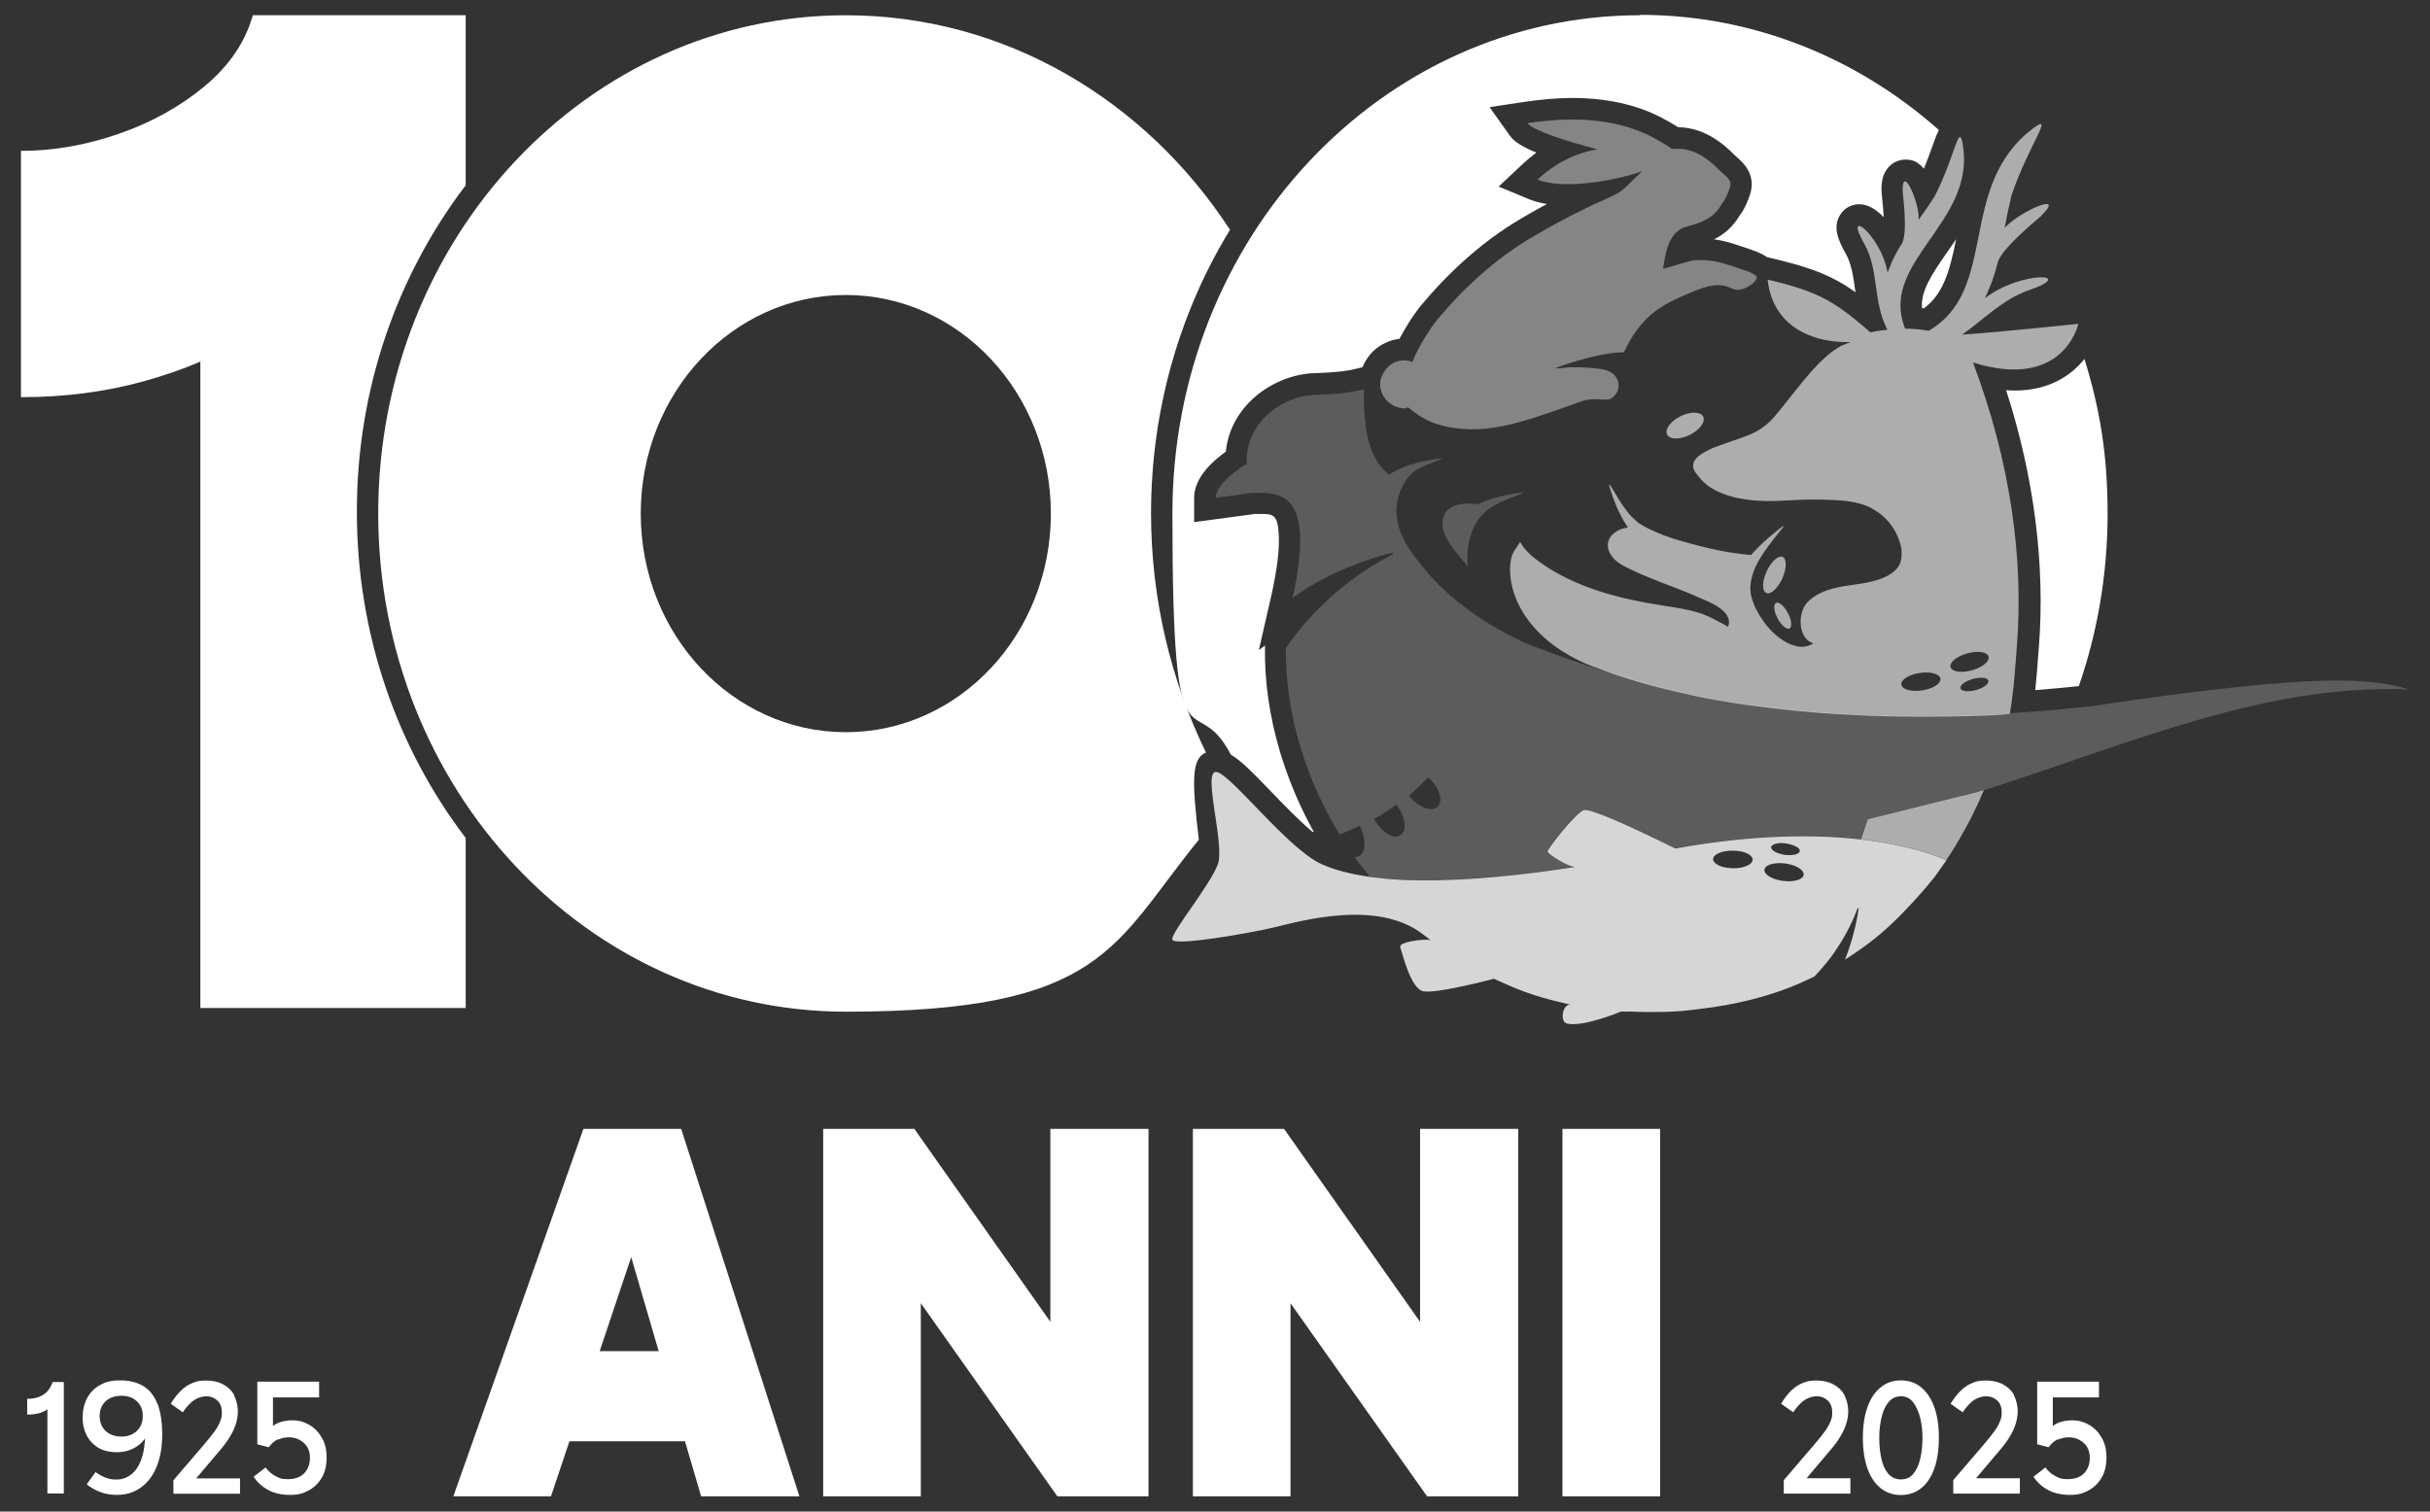 <?xml version="1.0" encoding="UTF-8"?>
<svg xmlns="http://www.w3.org/2000/svg" xmlns:xlink="http://www.w3.org/1999/xlink" id="Livello_1" version="1.1" viewBox="0 0 1911.4 1189.3">
  <rect x="0" y="0" width="1911.4" height="1189.3" fill="#333333" stroke="none"/>
  <defs>
    <style>
      .st0 {
        clip-path: url(#clippath-6);
      }

      .st1 {
        clip-path: url(#clippath-4);
      }

      .st2 {
        opacity: .4;
      }

      .st3 {
        fill: #fff;
      }

      .st4 {
        fill: none;
      }

      .st5 {
        clip-path: url(#clippath-1);
      }

      .st6 {
        clip-path: url(#clippath-5);
      }

      .st7 {
        opacity: .6;
      }

      .st8 {
        clip-path: url(#clippath-3);
      }

      .st9 {
        opacity: .8;
      }

      .st10 {
        clip-path: url(#clippath-2);
      }

      .st11 {
        opacity: .2;
      }

      .st12 {
        clip-path: url(#clippath);
      }
    </style>
    <clipPath id="clippath">
      <rect class="st4" x="16.4" y="12" width="1878.6" height="1165.3"></rect>
    </clipPath>
    <clipPath id="clippath-1">
      <rect class="st4" x="16.4" y="12" width="1878.6" height="1165.3"></rect>
    </clipPath>
    <clipPath id="clippath-2">
      <rect class="st4" x="16.4" y="12" width="1878.6" height="1165.3"></rect>
    </clipPath>
    <clipPath id="clippath-3">
      <rect class="st4" x="873.4" y="564" width="706.2" height="247.2"></rect>
    </clipPath>
    <clipPath id="clippath-4">
      <rect class="st4" x="864.3" y="224.8" width="1122.8" height="473.2"></rect>
    </clipPath>
    <clipPath id="clippath-5">
      <rect class="st4" x="1036.8" y="50.8" width="393.7" height="292.4"></rect>
    </clipPath>
    <clipPath id="clippath-6">
      <rect class="st4" x="1096.2" y="16.4" width="631" height="665.9"></rect>
    </clipPath>
  </defs>
  <g class="st12">
    <g class="st5">
      <path class="st3" d="M280.7,402.5c0-97.2,32.1-186.5,85.6-256.7V12h-167.4c-6.1,21.4-18.9,40.1-38.4,56.2-19.5,16.1-42.1,28.5-67.7,37.3-25.6,8.8-51,13.2-76.3,13.2v193.8c34.4,0,66.7-4.2,96.9-12.6,16.1-4.5,30.8-9.6,44.2-15.4v508.6h208.7v-133.8c-53.5-70.2-85.6-159.6-85.6-256.7"></path>
      <path class="st3" d="M826.6,404.1c0,95-72.2,172-161.3,172s-161.3-77-161.3-172,72.2-172,161.3-172,161.3,77,161.3,172M905.4,404.1c0-82.4,22.9-159.1,62.1-223.3C901.1,78.8,790.6,12,665.3,12c-203.1,0-367.8,175.5-367.8,392s164.7,392,367.8,392,210.3-52.5,277.7-135.3c-5.8-47.7-5.5-64,5.6-68.6-27.4-56.4-43.2-120.3-43.2-188.2"></path>
    </g>
    <path class="st3" d="M496.5,989.1l21.6,74h-46.4l24.8-74ZM458.9,888.2l-102.3,289.1h76.8l14.5-43.3h90.9l12.7,43.3h77.3l-93-289.1h-76.8ZM826.2,888.2v151.8l-107-151.8h-71.7v289.1h76.8v-151.9l107.4,151.9h71.7v-289.1h-77.3ZM1117,888.2v151.8l-107-151.8h-71.7v289.1h76.8v-151.9l107.4,151.9h71.7v-289.1h-77.3ZM1229,1177.3h76.8v-289.1h-76.8v289.1Z"></path>
    <g class="st10">
      <path class="st3" d="M218.8,1132.7c2.7-1.2,5.5-1.8,8.5-1.8,4.6,0,8.4,1.5,11.7,4.4,3.2,2.9,4.8,6.8,4.8,11.7s-1.5,9.1-4.5,12.2c-3,3.1-7.3,4.6-12.9,4.6s-6.2-.7-9.3-2.2c-3.1-1.5-5.9-3.8-8.2-7l-9.4,7.3c2.9,4.4,6.7,7.9,11.4,10.4,4.7,2.6,10.5,3.9,17.3,3.9s9.9-1.1,14.2-3.3c4.3-2.2,7.8-5.5,10.5-9.9,2.7-4.4,4-9.8,4-16.2s-1.2-11.1-3.7-15.5c-2.5-4.4-5.8-7.8-9.9-10.2-4.1-2.4-8.5-3.6-13.3-3.6s-9.6,1-13.1,3c-3.5,2-6.5,4.9-9,8.8l6.8,4.9v-38.8l-5,4.1h41.3v-12.4h-48.6v49.3l9,2.3c2.2-3,4.7-5.1,7.3-6.3M184.3,1097.7c-2-3.6-4.9-6.4-8.7-8.4-3.8-2.1-8.2-3.1-13.4-3.1s-7.4.6-10.7,1.9c-3.3,1.3-6.3,3.3-9.1,6-2.8,2.7-5.5,6.2-8.1,10.4l9.5,6.7c3.3-4.8,6.4-8.1,9.4-9.9,3-1.8,6.1-2.7,9.3-2.7s5.9,1.1,8.3,3.2c2.4,2.2,3.7,5.2,3.7,9.3s-.4,4.8-1.3,7.2c-.9,2.4-2.3,5-4.4,7.9-2.1,2.9-4.9,6.4-8.4,10.5l-24,28v10.6h52.4v-12.1h-41.3l.4,7.6,24.7-29.2c3.3-3.8,6-7.4,8.1-10.9,2.1-3.5,3.8-6.9,4.8-10.3,1.1-3.4,1.6-6.8,1.6-10.2s-1-8.6-3-12.2M107.7,1125.8c-3.1,3-7.1,4.5-12.2,4.5s-9.4-1.5-12.5-4.5c-3.1-3-4.6-6.9-4.6-11.7s1.5-8.5,4.6-11.5c3.1-2.9,7.3-4.4,12.5-4.4s9.1,1.5,12.2,4.4c3.1,2.9,4.6,6.7,4.6,11.5s-1.5,8.7-4.6,11.7M123.7,1104.3c-2.5-6.3-6.2-10.9-11.1-13.8-4.9-2.9-10.8-4.4-18-4.4s-11.6,1.2-16,3.7c-4.4,2.5-7.8,5.9-10.1,10.3-2.3,4.4-3.5,9.4-3.5,15.2s1,9.5,3,13.7c2,4.1,5,7.4,9,9.9,4,2.5,9,3.7,14.9,3.7s10.7-1.4,15.2-4.2c4.5-2.8,7.6-6.6,9.5-11.4h-2.4c0,8.6-1,15.6-3,21.1-2,5.5-4.7,9.5-8.1,12.1-3.4,2.6-7.2,3.9-11.4,3.9s-5.8-.5-8.6-1.5c-2.8-1-5.4-2.5-7.9-4.4l-7,9.7c3.5,2.8,7.2,4.8,11.1,6.2,3.9,1.4,8,2.1,12.5,2.1,7.3,0,13.6-1.9,19-5.8,5.4-3.9,9.5-9.3,12.4-16.4,2.9-7.1,4.4-15.5,4.4-25.3s-1.3-18.2-3.8-24.5M37.3,1175.1h12.9v-87.7h-8.8c-.9,2.7-2.2,5-3.9,7-1.8,2-4,3.6-6.6,4.6-2.7,1.1-5.8,1.6-9.5,1.6v12.4c4.3,0,7.9-.5,10.7-1.5,2.8-1,5.1-2.3,6.7-3.9,1.6-1.5,2.7-3.1,3.3-4.8l-4.8-1.9v74.2Z"></path>
      <path class="st3" d="M1618.8,1132.7c2.7-1.2,5.5-1.8,8.5-1.8,4.6,0,8.4,1.5,11.7,4.4,3.2,2.9,4.8,6.8,4.8,11.7s-1.5,9.1-4.5,12.2c-3,3.1-7.3,4.6-12.9,4.6s-6.2-.7-9.3-2.2c-3.1-1.5-5.9-3.8-8.2-7l-9.4,7.3c2.9,4.4,6.7,7.9,11.4,10.4,4.7,2.6,10.5,3.9,17.3,3.9s9.9-1.1,14.2-3.3c4.3-2.2,7.8-5.5,10.5-9.9,2.7-4.4,4-9.8,4-16.2s-1.2-11.1-3.7-15.5c-2.5-4.4-5.8-7.8-9.9-10.2-4.1-2.4-8.5-3.6-13.3-3.6s-9.6,1-13.1,3c-3.5,2-6.5,4.9-9,8.8l6.8,4.9v-38.8l-5,4.1h41.3v-12.4h-48.6v49.3l9,2.3c2.2-3,4.7-5.1,7.3-6.3M1584.3,1097.7c-2-3.6-4.9-6.4-8.7-8.4-3.8-2.1-8.2-3.1-13.4-3.1s-7.4.6-10.7,1.9c-3.3,1.3-6.3,3.3-9.1,6-2.8,2.7-5.5,6.2-8.1,10.4l9.5,6.7c3.3-4.8,6.4-8.1,9.4-9.9,3-1.8,6.1-2.7,9.3-2.7s5.9,1.1,8.3,3.2c2.4,2.1,3.7,5.2,3.7,9.3s-.4,4.8-1.3,7.1c-.9,2.4-2.3,5-4.4,7.9-2.1,2.9-4.9,6.4-8.4,10.5l-24,28v10.6h52.4v-12.1h-41.3l.4,7.6,24.7-29.2c3.3-3.8,6-7.4,8.1-10.9,2.1-3.5,3.8-6.9,4.8-10.3,1.1-3.4,1.6-6.8,1.6-10.2s-1-8.6-3-12.2M1485.4,1159.7c-2.5-2.9-4.4-6.8-5.5-11.8-1.1-5-1.7-10.5-1.7-16.6s.6-10.7,1.7-15.7,2.9-9.1,5.5-12.2c2.5-3.2,5.8-4.8,9.9-4.8s7.1,1.6,9.6,4.8c2.4,3.2,4.3,7.3,5.5,12.2,1.2,5,1.8,10.2,1.8,15.7s-.6,11.6-1.8,16.6c-1.2,5-3,8.9-5.5,11.8-2.4,2.9-5.6,4.3-9.6,4.3s-7.3-1.4-9.9-4.3M1511.2,1170.9c4.5-3.6,7.9-8.8,10.3-15.5,2.4-6.7,3.6-14.8,3.6-24.2s-1.2-17.3-3.6-24c-2.4-6.7-5.8-11.9-10.3-15.6-4.5-3.7-9.8-5.5-16-5.5s-11.4,1.8-15.9,5.5c-4.5,3.6-8,8.8-10.4,15.6-2.4,6.7-3.6,14.7-3.6,24s1.2,17.4,3.6,24.2c2.4,6.7,5.9,11.9,10.4,15.5,4.5,3.6,9.8,5.4,15.9,5.4s11.5-1.8,16-5.4M1450.9,1097.7c-2-3.6-4.9-6.4-8.7-8.4-3.8-2.1-8.2-3.1-13.4-3.1s-7.4.6-10.7,1.9c-3.3,1.3-6.3,3.3-9.1,6-2.8,2.7-5.5,6.2-8,10.4l9.5,6.7c3.3-4.8,6.4-8.1,9.4-9.9,3-1.8,6.1-2.7,9.3-2.7s5.9,1.1,8.3,3.2c2.4,2.1,3.7,5.2,3.7,9.3s-.4,4.8-1.3,7.1c-.9,2.4-2.3,5-4.4,7.9-2.1,2.9-4.9,6.4-8.4,10.5l-24,28v10.6h52.4v-12.1h-41.3l.4,7.6,24.7-29.2c3.3-3.8,6-7.4,8.1-10.9,2.1-3.5,3.8-6.9,4.8-10.3,1.1-3.4,1.6-6.8,1.6-10.2s-1-8.6-3-12.2"></path>
      <path class="st3" d="M1584.6,307.2c-2.2,0-4.4,0-6.6-.2,22,68.2,30.9,137.8,25.7,202.7l-.5,6.4c-.6,8.2-1.3,17.5-2.3,26.9,11.8-.9,23-2,34.3-3.2,14.6-42.3,22.6-87.9,22.6-135.6s-6.4-83.5-18.2-121.8c-10.4,13.1-27.9,24.9-55,24.9"></path>
      <path class="st3" d="M1513.3,242.6c15.2-11.2,20.1-28.6,25.4-54.4-2.3,3.4-4.6,6.7-6.8,9.8-13,18.6-21.1,31.1-20.1,44.4.5,0,1,.1,1.4.2"></path>
      <path class="st3" d="M1290,12c-203.1,0-367.8,175.5-367.8,392s16.7,133.6,46,189.8c7.6,4.4,16.4,13.2,31.4,28.8,9.8,10.2,22,22.8,32.6,31.8h1.2c-1.3-2.2-2.5-4.4-3.7-6.8-9.4-17.8-17-36.6-22.8-55.8-8.3-27.8-12.3-55.5-11.9-82.3v-1.6s-4.8,3.6-4.8,3.6l10.2-44.7c4.1-18.8,6-34,5.5-45.1-.7-17.3-4.7-17.3-14.4-17.3s-4,0-5.9.2l-46.3,6.2v-19.4c.2-12.1,8.5-24.2,24.9-36,3.6-35.8,36.2-59.6,67.6-61.7,1.5-.1,3.1-.2,4.7-.2h.7c13-.5,23.8-1.7,29.6-3.4,1.2-.4,2.2-.5,3.1-.7l1.7-.4c1.1-2.5,2.4-5,4.2-7.5,1.2-1.7,2.8-3.8,5.1-5.9,5.6-5,12.6-8.2,19.9-9,.3-.5.5-1,.8-1.5,4.9-8.9,9.3-15.9,13.9-21.9,1.2-1.7,2.7-3.4,4.2-5.1l.9-1.1c22.1-26,47.5-48,73.5-63.6,7.4-4.5,15-8.8,22.7-12.9-5.2-.8-9.9-2.1-13.9-3.7l-24.1-10,19.1-17.9c3.4-3.2,6.9-6.1,10.6-8.8-16-6.6-19.3-11.2-20.9-13.4l-15.9-22.4,27.1-4.1c13.4-2,26.2-3.1,38.1-3.1,26.2,0,49.5,5,69.1,15,5.6,2.9,10.2,5.6,14,8,15.5.2,30,7.3,44.2,21.7.9.9,1.8,1.7,2.6,2.4,4.2,3.7,15.4,13.6,9.3,30.2-1.9,5.2-3.9,10.1-7.7,15.2-5.7,9.4-12.6,15-20.2,18.7,6.3.8,12.7,2.5,20.5,5.2l5.4,1.8c6.2,2.1,10.8,3.6,15.8,7l4.6,1.1c10.5,2.5,18.8,4.8,26,7.1,4.1,1.3,7.9,2.7,11.6,4.2,10.1,4.2,18.7,9,27.4,15.2,0-.7-.2-1.4-.3-2-1.5-10.9-2.9-20.3-7.3-28.2-5.3-9.4-10.6-20.2-4.8-30.1,3.2-5.6,9-8.9,15.5-8.9s13.3,4.1,19.1,10.2c-.2-4.2-.6-9.6-1.4-16.6-.2-2-.3-3.3-.3-3.6-.2-6.2.3-13.9,5.9-19.6,3.4-3.5,8-5.5,12.8-5.5s8.8.8,13.9,6.3c.2.3.5.5.7.8,3-7.2,5.3-13.7,7.2-19,1.4-4,2.8-7.9,4.6-11.4-63.7-56.5-145.7-90.6-235.1-90.6"></path>
      <g class="st9">
        <g class="st8">
          <path class="st3" d="M1530.9,676.9c-.2,0-.4-.2-.6-.3-6.3-2.9-28.2-11.7-66.5-16.1h0c-34.9-4-83.2-4.3-146,7.1,0,0-7-3.5-16.6-8.1-.7-.4-1.5-.7-2.3-1.1-19.9-9.5-49-22.8-53.3-21-6.6,2.7-28.8,30.8-28.3,32.7.5,1.9,13.9,10.6,21.1,12.1-39.1,6.1-83.6,11-123.1,10.4-12.8-.2-15.8-.4-25-1.2-4.2-.4-8.3-.9-12.4-1.4-.5,0-1.1-.1-1.6-.2-2.7-.4-5.1-.9-7.7-1.4-2.2-.3-4.3-.7-6.3-1.2-8.3-1.8-15.9-4.2-22.6-7.2-26.7-11.9-71.3-70.8-82.8-72.6-11.5-1.8,6.6,56.5,1.1,72.4-5.5,15.9-37.2,54.2-35.9,59.5,1.4,5.3,59.7-4.8,80.5-9.7,20.7-5,80.8-22.1,116.5,5.4l6.2,4.7c-5.9-1.3-25.3,1.6-23.9,5.4,1.4,3.8,7.9,32.4,17.9,34.8,10,2.4,55.8-9.8,55.8-9.8l4.9,2.2c20.2,9.2,31.8,12.8,55.9,18.3-6.9-1.6-9.2,13.3-3.5,14.7,12.6,3.2,42.7-9.4,42.7-9.4,2.6.2,5.2,0,7.8,0,8.4.4,16.8.5,25.1.3,4.3-.1,8.6-.3,12.9-.6,4.8-.3,9.5-1,14.2-1.5,30.2-3.4,58.7-10.5,82.9-21.5.1,0,.3-.1.4-.2,3.1-1.4,5.8-2.6,8.8-4.1.5-.5,1.3-1.4,1.9-2,.2-.2.4-.4.5-.6.6-.7,1.3-1.4,2-2.2,3.3-3.7,7-8.1,11.1-13.9.4-.6.8-1.2,1.2-1.8,5.8-8.5,11.8-19,16.6-31.5.4-1,.9-1.9,1.2-2,0,0,0,.1.1.2.1.2.2.6,0,1.7-.9,6.4-3.3,18.2-7.5,30.5-.5,1.4-1,2.8-1.5,4.2-.3.7-.5,1.5-.8,2.2-.2.4-.3.8-.5,1.3,0,.2-.1.4-.2.6,2.2-1.4,4.7-3,6.9-4.5,4.3-2.9,8.6-6,12.7-9.1,12.4-9.5,23.3-20.1,33.5-31.3,5.2-5.7,10.3-11.3,15-17.3.6-.7,1.3-1.4,1.9-2.2l9.8-13.8ZM1363,683.1c-8.6,0-15.5-3.3-15.5-7.1,0-3.8,7-6.8,15.6-6.7,8.6,0,15.5,3.2,15.5,7.1,0,3.8-7,6.9-15.6,6.8M1418.7,688.3c-.5,3.8-7.8,5.9-16.3,4.8-8.5-1.1-15-5.1-14.5-8.9.5-3.8,7.8-5.9,16.3-4.8,8.5,1.1,15,5.1,14.5,8.9M1405,663.7c1.1.1,2,.4,3,.6,4.7,1.2,8,3.3,7.7,5.3-.3,2.5-5.6,3.8-11.9,3-2.1-.3-3.8-.8-5.4-1.4-2.2-.8-3.9-1.9-4.7-3-.4-.5-.6-1.1-.6-1.6,0-.7.6-1.3,1.4-1.8,2-1.3,6-1.9,10.5-1.2"></path>
        </g>
      </g>
      <g class="st11">
        <g class="st1">
          <path class="st3" d="M1168.5,402.3c6.4-5.3,14.1-8.2,21.7-11.3,2.2-.9,4.3-1.8,6.5-2.6.7-.3,1.4-.7,1.5-.9,0-.2-.4-.2-1.4,0-1.3.2-3.3.5-5.7.9-6,1-14.8,2.7-23.4,6.1-1.7.7-3.3,1.4-4.9,2.2-9.6-1-22.9-1.1-27,9-5.5,13.5,9.6,29,18.7,39.8-.1-.1,0-.8-.1-1,0-.3,0-.7,0-1,0-.7-.1-1.4-.1-2.1,0-1.4,0-2.8,0-4.2,0-2.8.3-5.7.8-8.5.4-2.8,1.1-5.6,2-8.3.9-2.6,1.9-5.2,3.3-7.7,1.3-2.4,2.8-4.6,4.6-6.7,1.2-1.3,2.5-2.6,3.8-3.7"></path>
          <path class="st3" d="M1650.5,555c-23.3,2.7-44.6,4.6-69.2,6.1-.6.2-1.8.4-3.2.5-11.7,1.4-49.2,1.9-65.1,1.9-1,0-2,0-2.9,0-12.9,0-25.8-.2-38.7-.7-4.6-.2-9.1-.4-13.7-.7-9.7-.5-19.3-1.1-28.9-1.9-4.9-.4-9.7-.8-14.6-1.3-9.9-1-19.8-2.1-29.5-3.4-4-.5-8.1-1-12-1.6-13.5-2-26.9-4.3-40-7-2-.4-3.9-1-5.9-1.4-11.1-2.4-22-5.1-32.7-8.1-4.1-1.1-8.1-2.4-12.1-3.6-6.7-2-13.2-4.3-19.8-6.6,1.3.5,2.7,1.1,4.8,2.1-11.1-2.4-61-20.3-70.3-24.8-28.9-13.8-56-32.3-76.4-57-6.6-8.1-12.9-16.2-17-24.9-2.5-5.4-4.2-10.9-4.7-16.9,0-.9-.1-1.8-.2-2.7,0-1.4,0-2.9.2-4.3,0-.9.2-1.7.2-2.5.5-3.7,1.8-7.9,3.6-12,.5-1,1-2,1.5-3,.2-.3.3-.5.5-.8,2.1-3.7,4.6-7.1,8.1-9.6,4.3-3,9.3-4.8,14.1-6.7,2.1-.8,3.9-1.6,6.2-2.5.7-.3,1.4-.7,1.5-.9,0-.2-.4-.2-1.4,0-2.1.3-6,.8-10.9,1.8-5.7,1.1-12.6,2.8-19.3,5.6-3.6,1.5-7,3.3-10.2,5.4-6.6-5.6-11.5-12.6-14.6-22-.1-.4-.2-.8-.4-1.2-.8-2.6-1.5-5.3-2.2-8.6-.2-1.3-.4-2.7-.7-3.9-.3-1.9-.6-3.8-.7-5.6-1-8.2-1.4-17.1-.9-26-.6.1-.9.1-1.6.3-10.1,3-26.3,3.8-34.1,4.1-1.4,0-2.9,0-4.5.1-26,1.8-53.6,22.9-52.1,54.1-10.6,6.6-24.4,17.5-24.5,26.9l27.8-3.7c17-.7,37.2-1.5,38.6,33.2.5,11.9-1.1,27.8-5.9,49.4.3-.2.6-.4.8-.6,27.6-20.3,59.6-30.3,75.4-34.6,2.3-.6,3.2-.6,3.1-.2,0,.5-1.5,1.5-3,2.3-45.6,24.3-70.1,56.4-78.8,68.5-1.2,1.7-2.1,3-2.7,3.9-.4,25.4,3.5,51.6,11.2,77.2,5.4,18,12.5,35.7,21.6,52.8,3,5.6,6.1,11.2,9.4,16.6,5.3-2,11.3-4.7,15.9-6.8,5.3,10.7,4.8,21.7-1.3,24.2-.9.4-1.9.5-2.9.4,3.7,5.1,7.8,10,11.8,14.9-.5,0-1-.1-1.5-.2.2.2.3.4.5.6.5,0,1.1.1,1.6.2,4,.6,8.1,1.1,12.4,1.4,9.2.8,12.2,1.1,25,1.2,39.4.6,84-4.3,123-10.4-7.2-1.5-20.6-10.2-21.1-12.1-.5-1.9,21.7-30,28.3-32.7,4.3-1.8,33.4,11.5,53.3,21l.8-.2,1.5,1.3c9.6,4.6,16.6,8.1,16.6,8.1,62.7-11.4,111.1-11.1,146-7.1,1.9-5.5,3.7-10.6,5.4-15.9,10.3-2.5,29.1-7.2,46.7-11.6,2.1-.5,4.1-1,6.1-1.5.5-.1,1-.3,1.5-.4,6.1-1.5,11.6-2.9,16.7-4.1,7.6-1.9,13.8-3.4,16.6-4.1.4,0,.8-.2,1.2-.3.8-.2,1.6-.4,2.3-.5-2.6,6.3-5.4,12.6-8.4,18.7,3.1-6.2,6.2-12.4,8.9-18.8,120.3-38.8,221.4-83.6,334.2-79.4-28-8.1-66.3-14.2-244.5,12.5M1130.7,634.8c-4.8,4.5-15.1.4-22.6-8.8,4.8-3.9,11-10,15.4-14.4,8.7,8.2,12.1,18.6,7.2,23.2M1101.5,657.1c-5.5,3.6-14.9-2.3-20.6-12.7,5.4-3,12.6-7.9,17.6-11.3,7.1,9.6,8.6,20.5,3,24"></path>
        </g>
      </g>
      <g class="st2">
        <g class="st6">
          <path class="st3" d="M1380.9,216.7c-4.1-2.9-7.7-3.7-17.6-7.1-11.8-4-19.5-5.4-30.1-4.9-3.2.1-24.8,7-25.1,6.8,1.5-7.6,2.7-28.9,18.3-33.1,12.7-3.4,21.4-6.6,28.1-18.1,2.9-3.7,4.2-7.3,5.9-11.7,2.7-7.3-2.5-9.2-8.1-14.9-16.8-17-29-17.2-37.2-16.5-3.6-2.7-9-6-16.7-10-29.5-14.9-64.3-15.2-97-10.3,3.8,5.3,29,13.9,55.3,20.6-17.5,2.7-33.9,11.3-47.3,23.8,17.8,7.4,56,2.5,82.3-6.5,0,0-6.2,5.8-6.2,5.8-4.6,4.3-7.7,8.5-13.4,11.6-7,3.9-14.7,6.8-22,10.3-16.2,7.8-32,16.3-47.3,25.5-25.9,15.6-49.8,37-69.3,60-1.5,1.8-3.1,3.6-4.6,5.6-4.7,6.2-8.8,13-12.6,19.8-2,3.6-3.8,7.4-5.4,11.4-2-.8-4.2-1.3-6.5-1.3-4.8,0-9.1,2-12.4,4.9-1,.9-1.8,2-2.6,3.1-2.2,3.1-3.8,6.7-3.8,10.9,0,5.9,2.9,11,7.1,14.4,1,.8,2,1.5,3.1,2.1,2.6,1.4,5.5,2.4,8.7,2.4s.5-.2.8-.2c.9,0,1.6-.4,2.4-.5,5.3,4.5,11.2,8.5,17.6,11.2,15.9,6.5,34,7.2,50.9,4.5,17.7-2.9,35-9,51.9-14.9,4.3-1.5,8.6-3,12.9-4.6,2.8-1,5.7-2,8.7-2.4,2.3-.3,4.7-.3,7.1-.3,3.4,0,8.2,1.1,11.1-.9,3.2-2.2,5.2-6.1,5.3-10,0-3.7-2-7.4-5-9.6-2.7-2-5.9-2.8-9.2-3.3-3.8-.5-7.6-.9-11.4-1.1-1.6,0-3.2-.2-4.8-.2-2.8,0-5.6,0-8.4,0-2.9.2-5.9.8-8.7.8-.8.1-1.6.2-1.8,0-.1-.1.2-.4,1.2-.8,1.7-.7,6-2.2,11.5-3.9,1.2-.4,2.3-.7,3.6-1.1.4-.1.7-.2,1.2-.4.3,0,.6-.2.9-.2,10-2.9,22.4-5.7,32.5-6.2.9,0,1.6,0,2.4,0,.6-1,1.4-2.1,1.7-3.1.1-.3.3-.5.4-.8,5.5-11.2,13.1-21.4,23.2-28.8,9.1-6.7,19.5-11.1,29.8-15.3,10.1-4.1,19.8-7.4,30.3-2.1,8.1,4.2,23-7.3,18.3-10.6"></path>
        </g>
      </g>
      <g class="st7">
        <g class="st0">
          <path class="st3" d="M1556.8,622.8c-2.8.7-9,2.2-16.6,4.1-5,1.3-10.6,2.6-16.7,4.1-.5.1-1,.3-1.5.4-2,.5-4,1-6.1,1.5-17.6,4.4-36.3,9.1-46.7,11.6-1.8,5.3-3.5,10.5-5.4,15.9,38.3,4.4,60.2,13.2,66.5,16.1.2,0,.5.2.6.3,5.2-7.7,10-15.7,14.5-24,2.1-3.9,4.3-7.8,6.3-11.8,0-.2.2-.3.2-.5,3-6.1,5.8-12.3,8.4-18.7-.8.2-1.6.4-2.3.5-.4,0-.8.2-1.2.3"></path>
          <path class="st3" d="M1605.8,169.5c20.1-19.7-18.1-2.7-29,9.9,1.6-8.6,3.4-17.4,5.5-26,13.8-40.2,34.6-65.9,16.4-52-59.7,45.5-26,126.7-81.7,158.9-5.1-1-11.3-1.7-18.5-1.7-.3-.8-.6-1.5-.6-1.7-18.8-51.6,56.3-81.9,46-143.1-3.1-18.4-5.7,8.5-22,40.4-4,6.4-8.4,12.6-12.7,18.7.8-13.6-13.3-45-12.6-22,0,1,4.2,31.3-.4,40.4-4.2,6.6-7.3,12.5-9.2,17.5-.8,1.9-1.6,3.8-2.3,5.7-4.8-29.2-35.4-52.7-18.4-22.9,11.8,20.8,6.9,45.5,17.8,66.8.2.3.4.7.6,1-4.3.5-8.8,1.1-13.5,2.1-17.9-15.7-29.7-24.4-45.8-31-3.2-1.3-6.7-2.6-10.4-3.8-7.1-2.3-15-4.5-24.6-6.7,1,9.4,3.7,16.8,7.4,23,1.1,1.8,2.2,3.4,3.5,5,11.7,14.8,29.9,19.4,42.2,20.7,2.3.2,4.3.4,6.1.4,4.1.1,6.6,0,6.6,0-1.8.4-3.6,1.2-5.4,2-.7.3-1.4.4-2.1.8-16.7,8.5-33.1,31.5-46.6,48.2-1.2,1.4-2.4,3-3.5,4.3-1.5,1.8-2.9,3.7-4.6,5.3-5.3,5.7-11.3,9.7-18.5,12.6-7.9,3.1-16,5.6-23.9,8.5-.9.3-1.7.7-2.6,1-.4.2-.8.4-1.3.5-4.7,2.1-9.2,4.4-12.5,7.3-1.2,1.1-2,2.3-2.7,3.5-.3.6-.4,1.2-.5,1.8-.2,1.1-.4,2.2,0,3.5.2.9.8,1.9,1.3,2.9,1,1.3,1.9,2.5,2.9,3.7,1.5,1.9,3.1,3.7,5,5.3.7.6,1.4,1.2,2.1,1.8,6.7,4.8,15.1,8.1,24.8,10,.7.1,1.2.1,1.8.3,13,2.4,25.8,2,38.8,1.2,11.2-.7,22.4-.7,33.6-.2,10.2.5,20.6,1.7,29.8,6.4.3.2.5.4.9.6,12,6.5,20.6,18.7,22.7,32.2.2,4.2.1,8.3-1.8,12-1.8,3.4-5,6-8.3,7.9-5.8,3.3-12.3,5-18.9,6.2-3.9.7-7.9,1.3-11.9,1.9-1.2.2-2.5.4-3.7.5-8,1.3-16.1,3.3-23,7.6-2.5,1.6-4.9,3.5-6.9,5.7-1.9,2.1-3,4.7-3.8,7.4-1,3-1.2,6.2-1,9.3.4,6.7,3.4,13,9.9,15-7.5,5.4-17.2,2.1-24.2-2.5-7.3-4.8-13.2-11.5-17.7-18.9-4.5-7.3-8.5-16.1-7.5-24.9.9-7.5,4-14.9,8-21.3,4.2-6.8,9.7-13.8,16.9-22.7.6-.7,1.1-1.5,1-1.8,0-.2-.5,0-1.5.8-3.4,2.6-12.2,9.3-20.7,18.3-1.1,1.1-2.1,2.3-3.2,3.6-18.8-1.8-30.7-4.2-55.9-11.3-8.4-2.4-17.5-5.7-25.9-10-1.7-.9-3.4-1.8-4.9-2.8-.5-.4-1.3-.6-2-1.1-.8-.6-1.4-1.5-2.2-2.1-2-1.8-4.1-3.7-5.9-6-2.4-3-4.9-6.6-7.3-10.5-.8-1.2-1.6-2.7-2.4-4-1.3-2.1-2.5-4-4.1-6.7-.2-.3-.3-.4-.5-.6-.2-.2-.4-.6-.5-.6s0,.5,0,.6c0,.2-.1.2.1,1,.6,1.8,1.5,4.9,2.8,8.6.2.5.4,1,.6,1.6.4,1.1.9,2.2,1.3,3.4.8,2.1,1.8,4.2,2.8,6.4,1.1,2.3,2.3,4.6,3.6,6.9,1.1,1.9,2.3,3.7,3.5,5.5-1.6.4-3.3.6-4.8,1.1-4.6,1.7-9.1,4.8-10.5,9.5-1,3.3-.4,7,1.3,10,3.8,6.9,11.3,10.1,18.1,13.3,7.3,3.5,14.9,6.5,22.5,9.5,9.3,3.6,18.7,7,27.8,11.1,8.6,3.8,29,10.8,24.4,23.7-7.9-4.4-15.5-8.9-24.2-11.4-8.8-2.6-17.9-3.9-27-5.3-33.8-5.3-68.5-13.9-96.8-34.1-.4-.3-.8-.6-1.2-.9-5.7-4.1-11.1-9.1-14.4-15.1,0,0-4.6,6.9-5,7.6-2.2,4-2.8,8.7-2.9,13.3-.2,14,5,27.8,13.2,39.2,11.7,16.3,28.2,27.7,46.4,35.7,6.4,2.8,9.5,3.5,14.3,5.5,6.5,2.3,13.1,4.5,19.8,6.6,4,1.2,8,2.5,12.1,3.6,10.7,3,21.6,5.7,32.7,8.1,2,.4,3.9,1,5.9,1.4,13.1,2.7,26.5,5,40,7,4,.6,8,1,12.1,1.6,9.8,1.3,19.6,2.5,29.5,3.4,4.9.5,9.7.9,14.6,1.3,9.6.8,19.2,1.4,28.9,1.8,4.6.2,9.1.5,13.7.7,12.9.5,25.8.7,38.7.7,1,0,1.9,0,2.9,0,15.9,0,53.4-.4,65.1-1.9,1.4-.2,2.6-.3,3.2-.5,3.1-17.5,4.4-38,5.5-52.8,5.6-69.6-5.3-146.2-34.5-223.5,71.5,22.4,82.9-30.4,82.9-30.4,0,0-61.8,6.5-91.5,8.5,17.3-12,32-27.9,52.4-34.9,39.3-13.5-5.7-15.8-34.5,6.3,1.1-2.2,2.1-4.4,3-6.7,2.7-5.8,5.1-13.4,7.4-22.3,3.9-11.4,33.1-34.9,34-35.8M1526.3,534c.6,3.8-5.8,7.9-14.3,9.2-8.5,1.3-15.8-.7-16.4-4.5-.6-3.8,5.8-7.9,14.3-9.2,8.5-1.3,15.9.7,16.4,4.5M1542.1,541.6c-.7-2.4,3.7-5.7,9.7-7.4,6.1-1.7,11.5-1.1,12.2,1.3.7,2.4-3.7,5.8-9.7,7.4-6.1,1.7-11.5,1.1-12.2-1.3M1547.4,514.1c8.3-2.3,15.8-1.2,16.8,2.5,1,3.7-4.8,8.5-13.1,10.8-8.3,2.3-15.8,1.2-16.8-2.5-1.1-3.7,4.8-8.5,13.1-10.8"></path>
          <path class="st3" d="M1406.3,482.3c3,5.5,3.5,11,1.3,12.2-2.2,1.2-6.4-2.4-9.3-7.9-3-5.5-3.6-11-1.3-12.2,2.2-1.2,6.4,2.4,9.3,7.9"></path>
          <path class="st3" d="M1389.3,466.5c-3.4-1.5-3.3-9.1.3-16.9,3.6-7.8,9.2-12.9,12.6-11.4,3.4,1.5,3.2,9.1-.3,17-3.6,7.8-9.2,12.9-12.6,11.4"></path>
          <path class="st3" d="M1339.7,327.8c2,4.1-2.7,10.5-10.6,14.4-7.8,3.9-15.8,3.7-17.8-.3-2-4.1,2.7-10.5,10.6-14.4,7.8-3.9,15.8-3.7,17.8.3"></path>
        </g>
      </g>
    </g>
  </g>
</svg>
